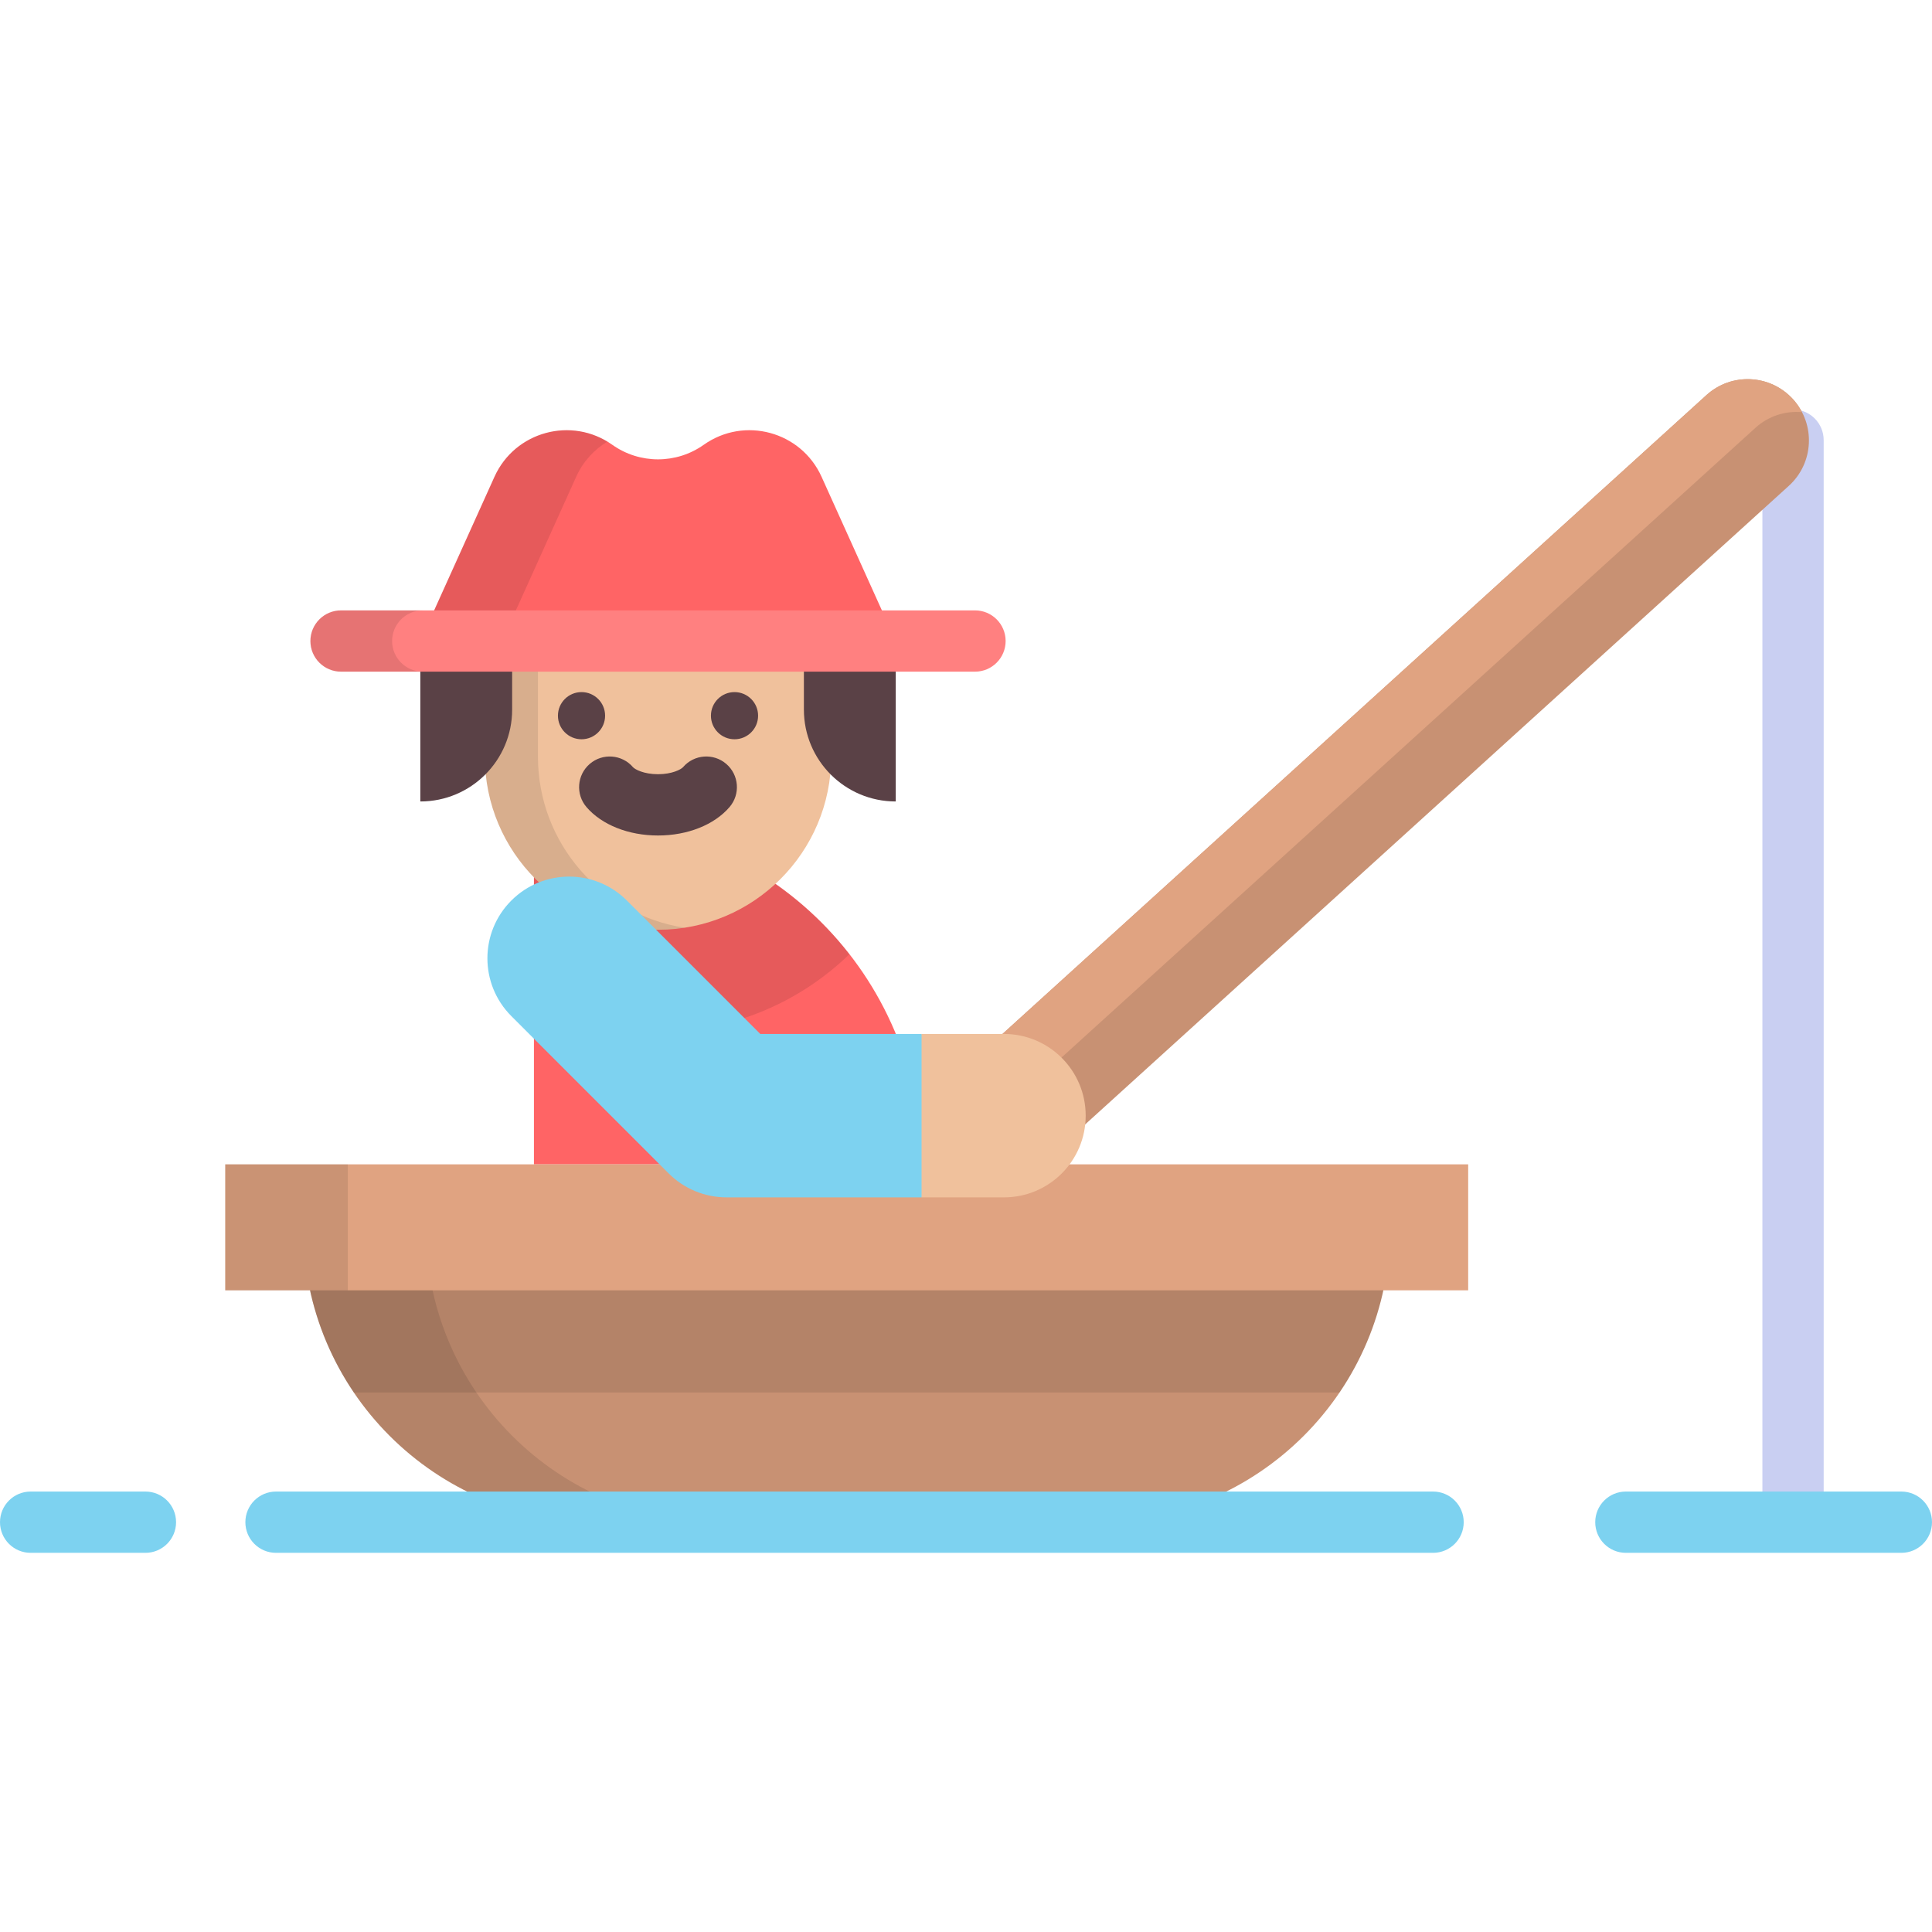 <?xml version="1.0" encoding="iso-8859-1"?>
<!-- Generator: Adobe Illustrator 19.0.0, SVG Export Plug-In . SVG Version: 6.00 Build 0)  -->
<svg version="1.1" id="Layer_1" xmlns="http://www.w3.org/2000/svg" xmlns:xlink="http://www.w3.org/1999/xlink" x="0px" y="0px"
	 viewBox="0 0 512 512" style="enable-background:new 0 0 512 512;" xml:space="preserve">
<path style="fill:#FF6465;" d="M153.517,217.856H141.5v90.71h102.727l0,0C244.227,258.467,203.615,217.856,153.517,217.856z"/>
<path style="fill:#C89173;" d="M80.369,325.258L80.369,325.258c0,43.154,34.983,78.139,78.139,78.139h131.746
	c43.154,0,78.139-34.983,78.139-78.139l0,0H80.369z"/>
<path style="opacity:0.1;enable-background:new    ;" d="M112.85,325.258L112.85,325.258h-32.48l0,0
	c0,43.154,34.983,78.139,78.139,78.139h32.48C147.833,403.397,112.85,368.412,112.85,325.258z"/>
<path style="opacity:0.1;enable-background:new    ;" d="M80.369,325.258c0,16.214,4.94,31.274,13.396,43.76h261.233
	c8.456-12.485,13.396-27.545,13.396-43.76l0,0H80.369L80.369,325.258z"/>
<rect x="59.688" y="308.563" style="fill:#E0A381;" width="329.394" height="33.384"/>
<rect x="59.688" y="308.563" style="opacity:0.1;enable-background:new    ;" width="32.48" height="33.384"/>
<path style="opacity:0.1;enable-background:new    ;" d="M174.382,273.462c19.693,0,37.575-7.856,50.715-20.581
	c-16.599-21.306-42.479-35.026-71.58-35.026H141.5v47.745C151.389,270.616,162.556,273.462,174.382,273.462z"/>
<path style="fill:#F0C19C;" d="M220.278,200.499c0,25.348-20.548,45.897-45.897,45.897s-45.897-20.548-45.897-45.897v-33.672
	l45.896-25.736l45.897,25.736v33.672H220.278z"/>
<path style="opacity:0.1;enable-background:new    ;" d="M142.56,200.499v-33.672l38.858-21.791l-7.037-3.946l-45.896,25.736v33.672
	c0,25.348,20.548,45.897,45.897,45.897c2.393,0,4.743-0.184,7.037-0.537C159.412,242.471,142.56,223.454,142.56,200.499z"/>
<g>
	<circle style="fill:#5A4146;" cx="154.108" cy="189.663" r="6.25"/>
	<circle style="fill:#5A4146;" cx="194.654" cy="189.663" r="6.25"/>
	<path style="fill:#5A4146;" d="M174.381,221.416c-7.812,0-14.894-2.812-18.947-7.52c-2.925-3.4-2.541-8.526,0.857-11.451
		c3.4-2.926,8.526-2.541,11.451,0.857c0.506,0.587,2.878,1.873,6.637,1.873s6.132-1.286,6.638-1.874
		c2.925-3.4,8.052-3.782,11.451-0.855c3.399,2.925,3.782,8.053,0.855,11.451C189.274,218.605,182.192,221.416,174.381,221.416z"/>
</g>
<path style="fill:#FF6465;" d="M217.721,126.349c-5.425-12.016-20.465-16.098-31.221-8.475l0,0c-7.26,5.145-16.977,5.145-24.237,0
	c-10.756-7.622-25.796-3.54-31.221,8.475l-19.655,43.529h125.988L217.721,126.349z"/>
<g style="opacity:0.1;">
	<path d="M160.964,117.031c-10.635-6.437-24.711-2.221-29.922,9.32l-19.655,43.529h21.654l19.655-43.529
		C154.53,122.286,157.468,119.133,160.964,117.031z"/>
</g>
<path style="fill:#C9CFF2;" d="M467.053,403.397v-286.76c0-4.484,3.636-8.12,8.12-8.12c4.484,0,8.12,3.636,8.12,8.12v286.76H467.053
	z"/>
<path style="fill:#C89173;" d="M265.977,311.901c-4.422,0-8.826-1.794-12.032-5.327c-6.027-6.642-5.529-16.912,1.112-22.94
	l197.177-178.936c6.642-6.028,16.913-5.529,22.94,1.112c6.027,6.642,5.529,16.912-1.112,22.94L276.886,307.687
	C273.776,310.509,269.869,311.901,265.977,311.901z"/>
<path style="fill:#E0A381;" d="M268.05,292.297l197.176-178.937c3.483-3.161,7.963-4.51,12.307-4.137
	c-0.629-1.206-1.403-2.358-2.36-3.413c-6.026-6.641-16.298-7.141-22.94-1.112L255.058,283.635c-6.642,6.026-7.14,16.298-1.112,22.94
	c2.867,3.16,6.695,4.918,10.636,5.255C261.241,305.439,262.46,297.369,268.05,292.297z"/>
<path style="fill:#7DD2F0;" d="M244.227,274.007h-42.738l-35.356-35.356c-8.457-8.457-22.167-8.457-30.622,0
	c-8.457,8.456-8.457,22.167,0,30.624l41.698,41.698c4.06,4.06,9.569,6.341,15.311,6.341h51.708l11.966-21.654L244.227,274.007z"/>
<path style="fill:#F0C19C;" d="M266.065,274.007h-21.838v43.307h21.838c11.959,0,21.654-9.694,21.654-21.654
	S278.023,274.007,266.065,274.007z"/>
<g>
	<path style="fill:#7DD2F0;" d="M503.88,411.517h-73.006c-4.484,0-8.12-3.635-8.12-8.12s3.636-8.12,8.12-8.12h73.006
		c4.484,0,8.12,3.635,8.12,8.12S508.364,411.517,503.88,411.517z"/>
	<path style="fill:#7DD2F0;" d="M379.779,411.517H73.146c-4.484,0-8.12-3.635-8.12-8.12s3.636-8.12,8.12-8.12h306.634
		c4.484,0,8.12,3.635,8.12,8.12S384.264,411.517,379.779,411.517z"/>
	<path style="fill:#7DD2F0;" d="M38.54,411.517H8.12c-4.484,0-8.12-3.635-8.12-8.12s3.636-8.12,8.12-8.12h30.42
		c4.484,0,8.12,3.635,8.12,8.12S43.024,411.517,38.54,411.517z"/>
</g>
<g>
	<path style="fill:#5A4146;" d="M111.387,169.878v42.521l0,0c13.44,0,24.336-10.896,24.336-24.336v-18.185H111.387z"/>
	<path style="fill:#5A4146;" d="M237.377,169.878v42.521l0,0c-13.44,0-24.336-10.896-24.336-24.336v-18.185H237.377z"/>
</g>
<path style="fill:#FF8080;" d="M258.384,177.998H90.38c-4.484,0-8.12-3.636-8.12-8.12s3.636-8.12,8.12-8.12h168.004
	c4.484,0,8.12,3.636,8.12,8.12S262.868,177.998,258.384,177.998z"/>
<path style="opacity:0.1;enable-background:new    ;" d="M103.913,169.878c0-4.484,3.636-8.12,8.12-8.12H90.38
	c-4.484,0-8.12,3.636-8.12,8.12s3.636,8.12,8.12,8.12h21.654C107.549,177.998,103.913,174.363,103.913,169.878z"/>
<g>
</g>
<g>
</g>
<g>
</g>
<g>
</g>
<g>
</g>
<g>
</g>
<g>
</g>
<g>
</g>
<g>
</g>
<g>
</g>
<g>
</g>
<g>
</g>
<g>
</g>
<g>
</g>
<g>
</g>
</svg>
